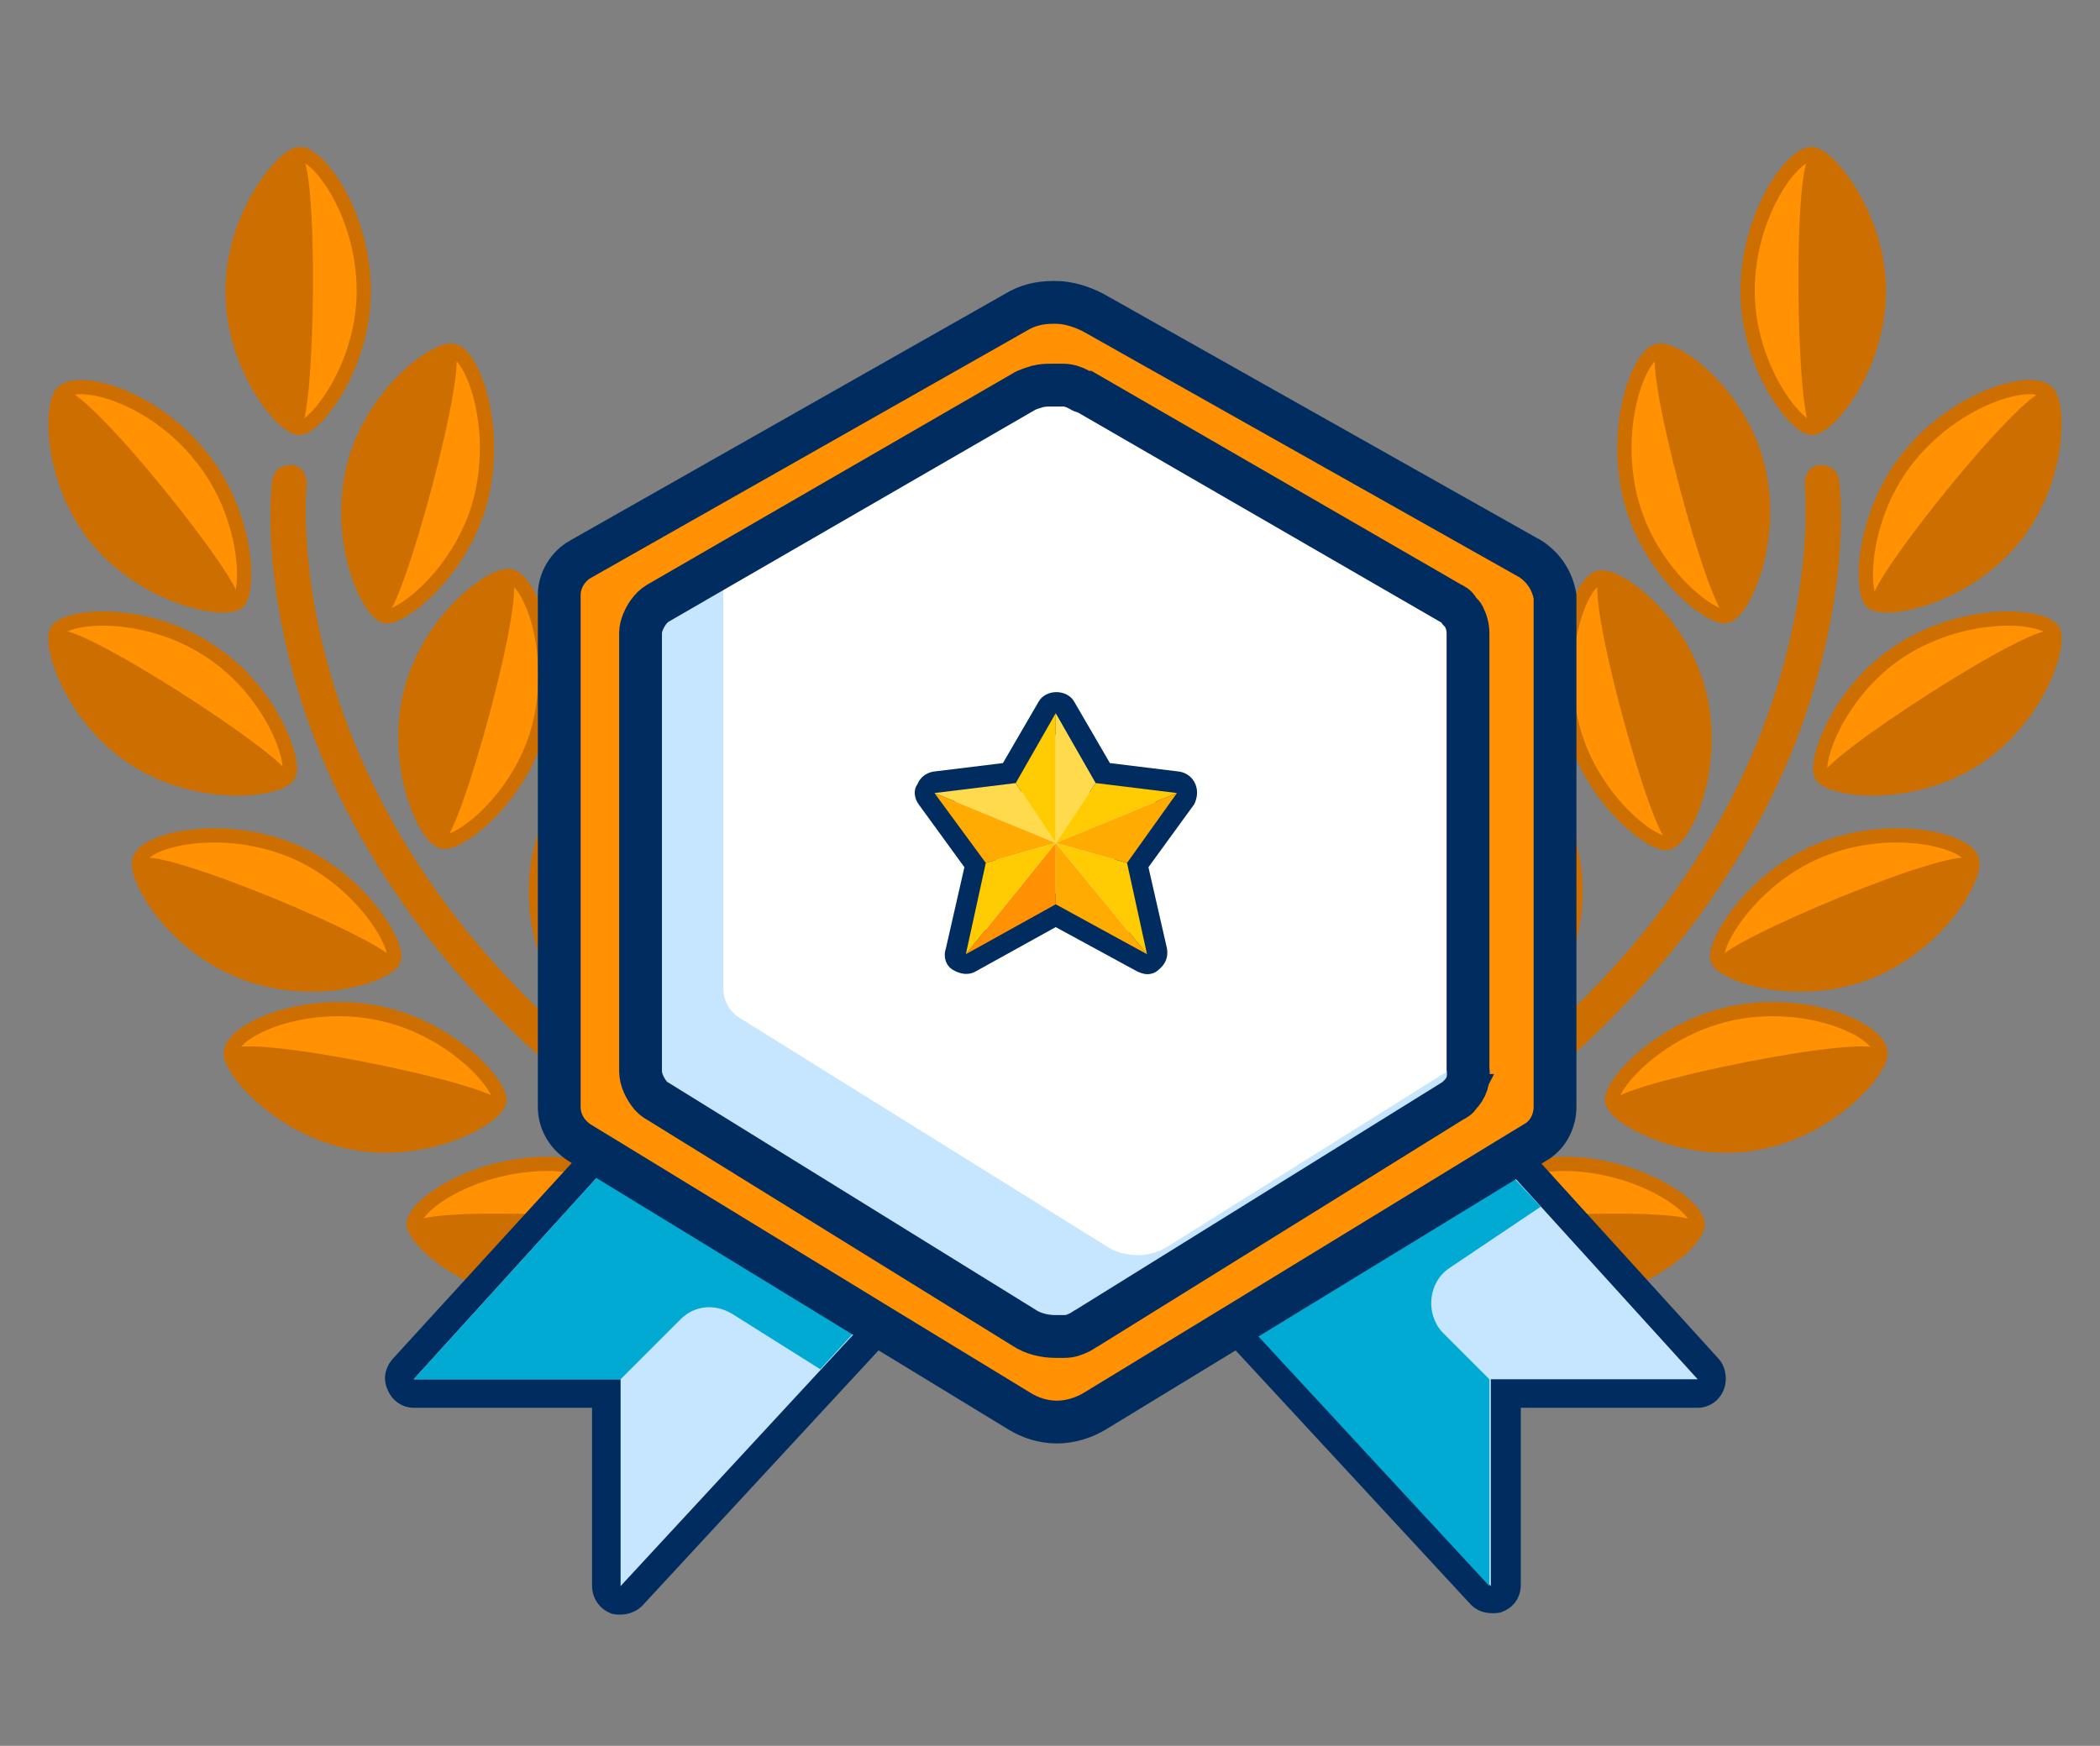 <svg version="1.1" id="Capa_1" xmlns="http://www.w3.org/2000/svg" x="0" y="0" viewBox="0 0 147.2 122.4" xml:space="preserve"><rect x="0" y="0" width="147.2" height="122.4" fill="#808080" stroke="none"/><style>.st0{fill:#ff9102;stroke:#cc6f00;stroke-miterlimit:10}.st1{fill:#cc6f00}.st2{fill:#c6e5ff}.st3{fill:#002c5f}.st6{fill:#ffda4d}.st7{fill:#ffab02}.st9{fill:#ffcb02}</style><path class="st0" d="M89.6 86.9c.1 0 .2 0 .3-.1 21.9-10.6 31.2-24.5 35.2-34.2 4.3-10.6 3.4-18.6 3.3-18.9 0-.4-.4-.6-.8-.6s-.6.4-.6.8c0 .3 3.4 31.8-37.7 51.7-.3.2-.5.6-.3.9.1.3.3.4.6.4zm32.9-66.5c0 5.3 3.4 9.6 4.5 9.6 1.2 0 4.7-4.3 4.7-9.6s-3.6-9.6-4.7-9.6c-1.4 0-4.5 4.3-4.5 9.6z"/><path class="st0" d="M114.3 35c1.3 5.1 5.6 8.4 6.7 8.2 1.2-.3 3.5-5.3 2.2-10.5s-5.8-8.4-7-8.1c-1.3.3-3.2 5.2-1.9 10.4zm-4.1 15.9c1.3 5.1 5.6 8.4 6.7 8.2 1.2-.3 3.5-5.3 2.2-10.5s-5.8-8.4-7-8.1c-1.3.3-3.2 5.2-1.9 10.4zm-9.1 11.2c.8 5.2 4.9 8.9 6 8.7 1.2-.2 4-5 3.2-10.2-.8-5.2-5-8.9-6.2-8.7-1.5.3-3.8 5-3 10.2zm-9.8 7.7c-.3 5.3 2.8 9.8 3.9 9.9 1.2.1 5-4 5.4-9.2.3-5.3-2.9-9.8-4.1-9.9-1.5-.2-4.9 3.9-5.2 9.2zm18 11.8c-5.3.2-9.5 3.7-9.4 4.8 0 1.2 4.4 4.6 9.7 4.4s9.5-3.8 9.4-5c-.1-1.4-4.5-4.3-9.7-4.2zM121.6 71c-5.2 1-8.8 5.1-8.6 6.2.2 1.2 5.1 3.9 10.3 2.9s8.8-5.3 8.5-6.4c-.2-1.5-5-3.7-10.2-2.7zm6-11.4c-4.9 2-7.6 6.7-7.2 7.7.5 1.1 5.7 2.8 10.7.8 4.9-2 7.6-6.8 7.1-7.9-.5-1.3-5.7-2.6-10.6-.6zm5.8-14.1c-4.5 2.8-6.3 8-5.7 8.9.7 1 6.1 1.7 10.6-1.1s6.2-8.1 5.6-9.1c-.7-1.1-6-1.5-10.5 1.3zm.5-13.6c-3.4 4.1-3.5 9.5-2.7 10.3 1 .8 6.4-.3 9.8-4.3s3.4-9.6 2.5-10.4c-1.1-1.1-6.2.3-9.6 4.4zm-75.5 55c-.1 0-.2 0-.3-.1-21.9-10.6-31.2-24.4-35.2-34.2C18.6 42 19.5 34 19.6 33.7c0-.4.4-.6.8-.6s.6.4.6.8c0 .3-3.4 31.8 37.7 51.7.3.2.5.6.3.9-.1.3-.3.4-.6.4zM25.5 20.4c0 5.3-3.4 9.6-4.5 9.6-1.2 0-4.7-4.3-4.7-9.6s3.6-9.6 4.7-9.6c1.4 0 4.5 4.3 4.5 9.6z"/><path class="st0" d="M33.7 35c-1.3 5.1-5.6 8.4-6.7 8.2-1.2-.3-3.5-5.3-2.2-10.5 1.3-5.1 5.8-8.4 7-8.1 1.3.3 3.2 5.2 1.9 10.4zm4.1 15.9C36.5 56 32.1 59.3 31 59c-1.2-.3-3.5-5.3-2.2-10.5 1.3-5.1 5.8-8.4 7-8.1 1.4.4 3.3 5.3 2 10.5zm9.1 11.2c-.8 5.2-4.9 8.9-6 8.7-1.2-.2-4-5-3.2-10.2s5-8.9 6.2-8.7c1.4.3 3.8 5 3 10.2zm9.8 7.7c.3 5.3-2.8 9.8-3.9 9.9-1.2.1-5-4-5.4-9.2-.3-5.3 2.9-9.8 4.1-9.9 1.5-.2 4.8 3.9 5.2 9.2zm-18 11.8c5.3.2 9.5 3.7 9.4 4.8 0 1.2-4.4 4.6-9.7 4.4S29 87 29 85.8c.1-1.4 4.4-4.3 9.7-4.2zM26.4 71c5.2 1 8.8 5.1 8.6 6.2-.2 1.2-5.1 3.9-10.3 2.9s-8.8-5.3-8.5-6.4c.2-1.5 5-3.7 10.2-2.7zm-6-11.4c4.9 2 7.6 6.7 7.2 7.7-.5 1.1-5.7 2.8-10.7.8s-7.6-6.8-7.1-7.9c.5-1.3 5.6-2.6 10.6-.6zm-5.9-14.1c4.5 2.8 6.3 8 5.7 8.9-.7 1-6.1 1.7-10.6-1.1S3.4 45.2 4 44.2c.8-1.1 6.1-1.5 10.5 1.3zM14 31.9c3.4 4.1 3.5 9.5 2.7 10.3-1 .8-6.4-.3-9.8-4.3s-3.4-9.6-2.5-10.4c1.2-1.1 6.3.3 9.6 4.4z"/><path class="st1" d="M58.4 86.9c-.1 0-.2 0-.3-.1-21.9-10.6-31.2-24.4-35.2-34.2C18.6 42 19.5 34 19.6 33.7c0-.4.4-.6.8-.6s.6.4.6.8c0 .3-3.4 31.8 37.7 51.7.3.2.5.6.3.9-.1.3-.3.4-.6.4zM21 30c-1.2 0-4.7-4.3-4.7-9.6s3.6-9.6 4.7-9.6c1.4 0 1.1 19.2 0 19.2z"/><path class="st1" d="M27 43.1c-1.2-.3-3.5-5.3-2.2-10.5 1.3-5.1 5.8-8.4 7-8.1 1.3.4-3.7 18.9-4.8 18.6zM31 59c-1.2-.3-3.5-5.3-2.2-10.5 1.3-5.1 5.8-8.4 7-8.1 1.4.4-3.7 18.9-4.8 18.6zm15.9 3.1c-.8 5.2-4.9 8.9-6 8.7-1.2-.2-4-5-3.2-10.2s5-8.9 6.2-8.7c1.4.3 3.8 5 3 10.2zm9.8 7.7c.3 5.3-2.8 9.8-3.9 9.9-1.2.1-5-4-5.4-9.2-.3-5.3 2.9-9.8 4.1-9.9 1.5-.2 4.8 3.9 5.2 9.2zm-8.5 16.6c0 1.2-4.4 4.6-9.7 4.4S29 87 29 85.8c.1-1.4 19.2-.5 19.2.6zm-13.3-9.2c-.2 1.2-5.1 3.9-10.3 2.9s-8.8-5.3-8.5-6.4c.3-1.5 19 2.4 18.8 3.5zm-7.3-9.8c-.5 1.1-5.7 2.8-10.7.8s-7.6-6.8-7.1-7.9c.5-1.4 18.2 6 17.8 7.1zm-7.3-12.9c-.7 1-6.1 1.7-10.6-1.1s-6.2-8.1-5.6-9.1c.7-1.2 16.8 9.2 16.2 10.2zm-3.6-12.4c-1 .8-6.4-.3-9.8-4.3s-3.4-9.6-2.5-10.4c1.2-1 13.2 14 12.3 14.7zm72.9 44.8c.1 0 .2 0 .3-.1 21.9-10.6 31.2-24.5 35.2-34.2 4.3-10.6 3.4-18.6 3.3-18.9 0-.4-.4-.6-.8-.6s-.6.4-.6.8c0 .3 3.4 31.8-37.7 51.7-.3.2-.5.6-.3.9.1.3.3.4.6.4zM127 30c1.2 0 4.7-4.3 4.7-9.6s-3.6-9.6-4.7-9.6c-1.4 0-1.1 19.2 0 19.2z"/><path class="st1" d="M121 43.1c1.2-.3 3.5-5.3 2.2-10.5s-5.8-8.4-7-8.1c-1.3.4 3.7 18.9 4.8 18.6zM117 59c1.2-.3 3.5-5.3 2.2-10.5s-5.8-8.4-7-8.1c-1.4.4 3.7 18.9 4.8 18.6zm-15.9 3.1c.8 5.2 4.9 8.9 6 8.7 1.2-.2 4-5 3.2-10.2-.8-5.2-5-8.9-6.2-8.7-1.5.3-3.8 5-3 10.2zm-9.8 7.7c-.3 5.3 2.8 9.8 3.9 9.9 1.2.1 5-4 5.4-9.2.3-5.3-2.9-9.8-4.1-9.9-1.5-.2-4.9 3.9-5.2 9.2zm8.5 16.6c0 1.2 4.4 4.6 9.7 4.4s9.5-3.8 9.4-5c0-1.4-19.1-.5-19.1.6zm13.3-9.2c.2 1.2 5.1 3.9 10.3 2.9s8.8-5.3 8.5-6.4c-.3-1.5-19 2.4-18.8 3.5zm7.3-9.8c.5 1.1 5.7 2.8 10.7.8 4.9-2 7.6-6.8 7.1-7.9-.5-1.4-18.2 6-17.8 7.1zm7.3-12.9c.7 1 6.1 1.7 10.6-1.1s6.2-8.1 5.6-9.1c-.7-1.2-16.8 9.2-16.2 10.2zm3.6-12.4c1 .8 6.4-.3 9.8-4.3s3.4-9.6 2.5-10.4c-1.2-1-13.2 14-12.3 14.7z"/><path class="st2" d="M104.5 112.2c-.3 0-.5-.1-.7-.3L86.4 93.1c-.2-.2-.3-.5-.3-.8s.2-.6.5-.7l18-11c.2-.1.3-.1.5-.1.3 0 .5.1.7.3L119.7 96c.3.3.3.7.2 1.1-.2.4-.5.6-.9.6h-13.5v13.5c0 .4-.3.8-.6.9-.2 0-.3.1-.4.1z"/><path class="st3" d="M105.2 81.5L119 96.7h-14.5v14.5L87.2 92.4l18-10.9m0-2c-.4 0-.7.1-1 .3l-18 11c-.5.3-.9.8-.9 1.4-.1.6.1 1.2.5 1.6l17.3 18.7c.4.4.9.6 1.5.6.2 0 .5 0 .7-.1.8-.3 1.3-1 1.3-1.9V98.7H119c.8 0 1.5-.5 1.8-1.2.3-.7.2-1.6-.3-2.2l-13.8-15.2c-.5-.4-1-.6-1.5-.6z"/><path class="st2" d="M43.5 112.2c-.1 0-.2 0-.4-.1-.4-.2-.6-.5-.6-.9V97.7H29c-.4 0-.8-.2-.9-.6-.2-.4-.1-.8.2-1.1l13.8-15.2c.2-.2.5-.3.7-.3.2 0 .4 0 .5.1l18 11c.3.2.4.4.5.7s-.1.6-.3.8l-17.3 18.7c-.1.3-.4.4-.7.4z"/><path class="st3" d="M42.8 81.5l18 11-17.3 18.7V96.7H29l13.8-15.2m0-2c-.5 0-1.1.2-1.5.7L27.5 95.3c-.5.6-.7 1.4-.3 2.2.3.7 1 1.2 1.8 1.2h12.5v12.5c0 .8.5 1.6 1.3 1.9.2.1.5.1.7.1.5 0 1.1-.2 1.5-.6l17.3-18.7c.4-.4.6-1 .5-1.6s-.4-1.1-.9-1.4l-18-11c-.4-.3-.7-.4-1.1-.4z"/><path d="M101.8 42.4L76.2 27.6c-.6-.4-1.4-.6-2.1-.6H74c-.7 0-1.5.2-2.1.6L46.2 42.4c-.8.4-1.2 1.3-1.2 2.2v30.5c0 .9.4 1.7 1.2 2.1l25.6 15.9c.7.4 1.5.6 2.2.6.8 0 1.6-.2 2.2-.6l25.6-15.9c.7-.4 1.2-1.2 1.2-2.1V44.5c0-.9-.5-1.7-1.2-2.1z" fill="#fff"/><path class="st2" d="M79.8 88c-.8 0-1.6-.2-2.2-.6l-25.7-16c-.7-.4-1.2-1.2-1.2-2.1V39.7l-4.6 2.6c-.8.4-1.2 1.3-1.2 2.2V75c0 .9.4 1.7 1.2 2.1L71.7 93c.7.4 1.5.6 2.2.6.8 0 1.6-.2 2.2-.6l25.6-15.9c.7-.4 1.2-1.2 1.2-2.1v-.8L82 87.3c-.6.4-1.4.7-2.2.7z"/><path d="M101.6 88.9l6.4-4.3-2.9-3.1-18 11 17.3 18.7V96.7l-3.3-3.3c-1.2-1.3-1-3.5.5-4.5zm-58.8-7.4L29 96.7h14.5l4.2-4.2c1-1 2.4-1.1 3.6-.4l6.2 3.9 3.3-3.6-18-10.9z" fill="#00aad2"/><path class="st3" d="M83.1 55.3c-.1-.2-.3-.4-.6-.4l-5.3-.7-2.6-4.6c-.3-.4-1-.4-1.2 0l-2.6 4.6-5.3.7c-.2 0-.5.2-.6.4-.1.2-.1.5.1.7l3.3 4.7-1.3 6c-.1.3 0 .6.3.7.2.2.5.2.8.1l6-3.3 6 3.3c.1.1.2.1.3.1.1 0 .3 0 .4-.1.2-.2.3-.4.3-.7l-1.3-6 3.3-4.7c.1-.3.1-.6 0-.8zM79 60.5l1.4 6.4-6.4-3.5-6.4 3.5 1.4-6.4-3.5-4.9 5.6-.7L74 50l2.8 4.9 5.6.7-3.4 4.9z"/><path class="st3" d="M80.4 68.3c-.2 0-.5-.1-.7-.2L74 65l-5.6 3.1c-.5.3-1.1.2-1.6-.1-.5-.3-.7-.9-.5-1.5l1.3-5.7-3.2-4.4c-.3-.4-.4-1-.1-1.4.2-.5.6-.8 1.1-.9l4.9-.6 2.5-4.3c.5-.9 2-.9 2.5 0l2.5 4.3 4.9.6c.5.1.9.4 1.1.9.2.5.1 1-.1 1.4l-3.2 4.4 1.3 5.7c.1.6-.1 1.1-.6 1.5-.2.2-.5.3-.8.3zM66.9 56.2l2.8 3.9c.1.2.2.4.1.6l-1.1 4.7 4.9-2.7c.2-.1.5-.1.7 0l4.9 2.7-1.1-4.7c0-.2 0-.4.1-.6l2.8-3.9-4.4-.6c-.2 0-.4-.2-.6-.4l-2-3.7-2.2 3.8c-.1.2-.3.3-.6.4l-4.3.5z"/><path class="st6" d="M71.2 54.9l-5.7.7 8.5 3.5z"/><path class="st7" d="M65.5 55.6l3.6 4.9 4.9-1.4z"/><path fill="#ff9102" d="M67.7 66.9l6.3-3.5v-4.3z"/><path class="st9" d="M69.1 60.5l-1.4 6.4 6.3-7.8zm11.3 6.4L79 60.5l-5-1.4z"/><path class="st7" d="M74 63.4l6.4 3.5-6.4-7.8z"/><path class="st9" d="M82.5 55.6l-5.7-.7-2.8 4.2z"/><path class="st7" d="M74 59.1l5 1.4 3.5-4.9z"/><path class="st9" d="M74 50l-2.8 4.9 2.8 4.2z"/><path class="st6" d="M76.8 54.9L74 50v9.1z"/><path d="M107.3 39.2L76.6 21.9c-.8-.4-1.7-.7-2.6-.7h-.2c-.9 0-1.8.2-2.6.7L40.7 39.2c-.9.5-1.5 1.5-1.5 2.5v35.9c0 1 .5 1.9 1.4 2.5l2.3 1.4 18 11 10.5 6.4c.8.5 1.7.8 2.7.8.9 0 1.9-.3 2.7-.8l10.5-6.4 18-11 2.3-1.4c.9-.5 1.4-1.5 1.4-2.5V41.8c-.2-1.1-.8-2-1.7-2.6zm-5 37.6c-.1.2-.3.3-.5.4L76.2 93.1c-.2.1-.3.2-.5.3-.4.2-.7.3-1.1.3H74c-.8 0-1.6-.2-2.2-.6L46.1 77.2c-.2-.1-.3-.2-.5-.4-.4-.5-.7-1.1-.7-1.7V44.5c0-.2 0-.4.1-.7.2-.6.6-1.2 1.1-1.5l25.6-14.8c.3-.2.7-.3 1-.4.4-.1.7-.1 1.1-.1h.7c.4 0 .7.1 1.1.3.2.1.3.2.5.2l25.6 14.8c.2.1.4.2.5.4s.3.3.4.5c.2.4.3.8.3 1.2v30.5c.1.8-.1 1.4-.6 1.9z" fill="#ff9102" stroke="#002c5f" stroke-width="3" stroke-miterlimit="10"/></svg>